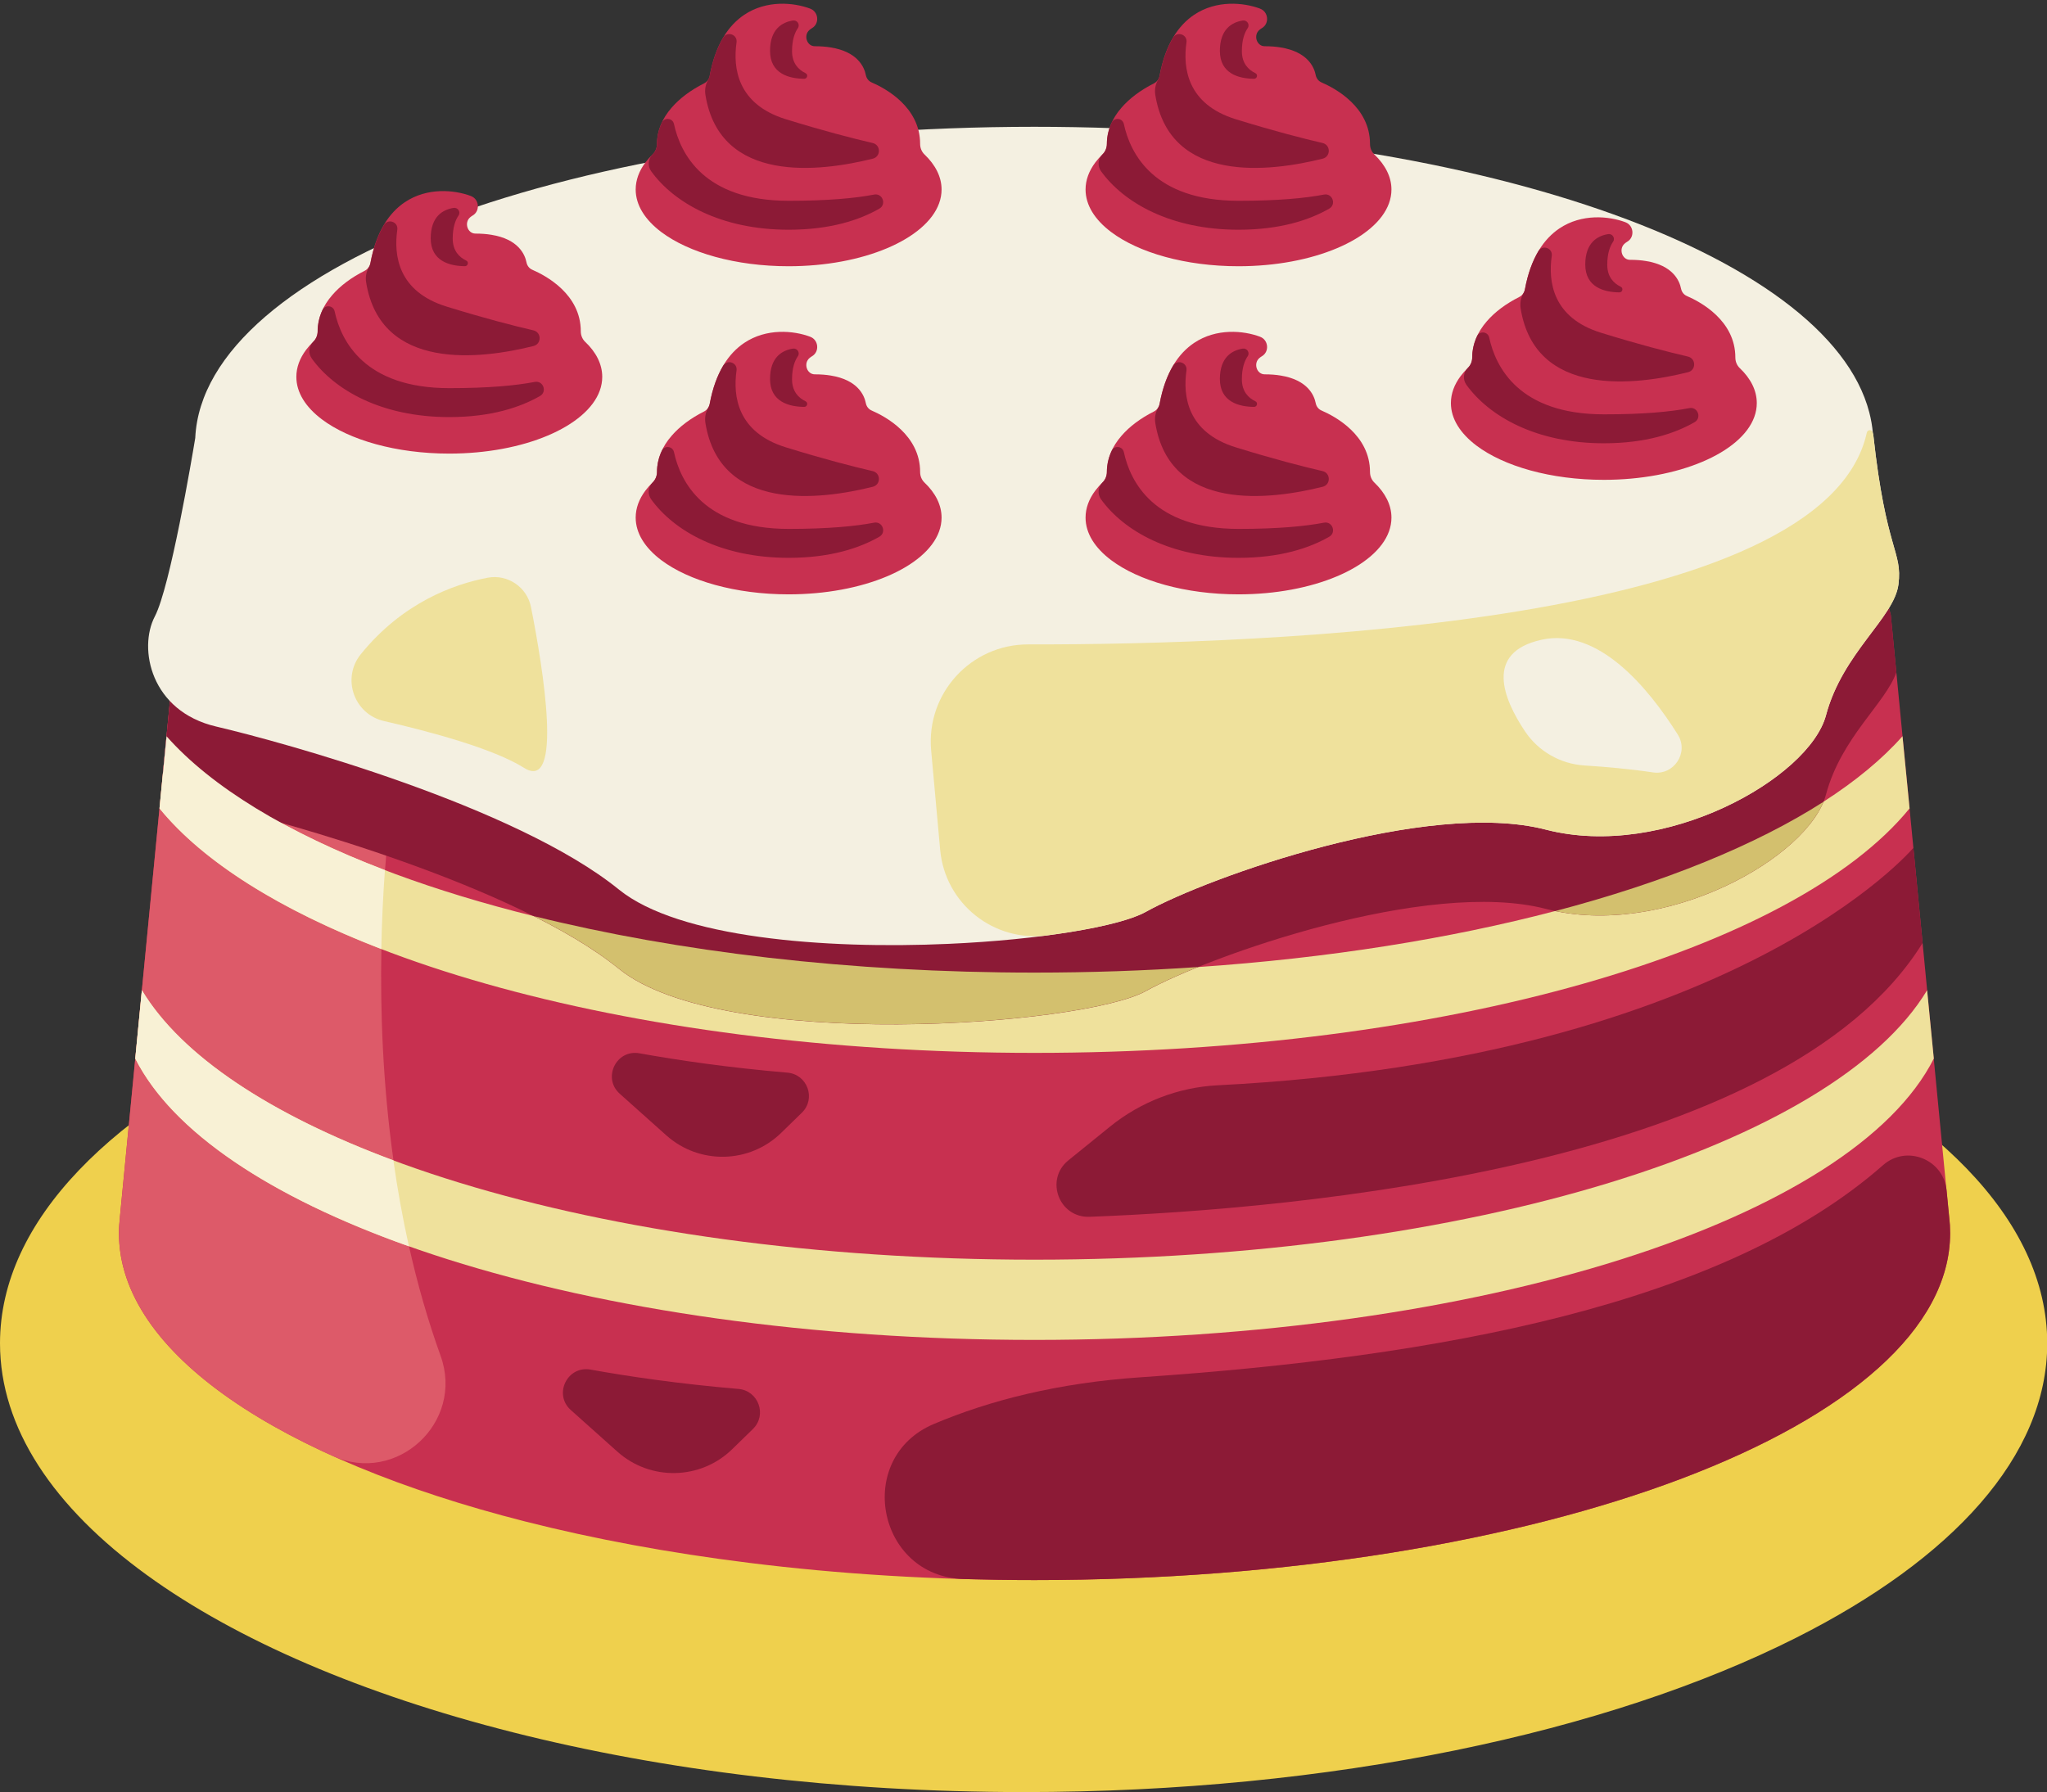 <?xml version="1.0" encoding="UTF-8"?>
<!DOCTYPE svg PUBLIC '-//W3C//DTD SVG 1.0//EN'
          'http://www.w3.org/TR/2001/REC-SVG-20010904/DTD/svg10.dtd'>
<svg height="385.3" preserveAspectRatio="xMidYMid meet" version="1.0" viewBox="0.0 -0.8 440.0 385.3" width="440.0" xmlns="http://www.w3.org/2000/svg" xmlns:xlink="http://www.w3.org/1999/xlink" zoomAndPan="magnify"
><rect x="0.0" y="-0.8" width="440.0" height="385.3" fill="#333333" stroke="none"/><g
  ><g id="change1_1"
    ><path d="M440.05,288.01c0,24.23-20.37,46.37-54.01,63.31c-40.33,20.32-99.75,33.16-166.02,33.16 c-79.93,0-149.9-18.69-188.44-46.65C11.54,323.29,0,306.24,0,288c0-52.75,96.54-95.61,216.37-96.46c0.48-0.01,0.96-0.01,1.44-0.01 c0.74-0.01,1.47-0.01,2.21-0.01C341.54,191.53,440.05,234.72,440.05,288.01z" fill="#EFD04D"
    /></g
    ><g id="change2_5"
    ><path d="M419.18,264.31c0,41.2-88.11,74.59-196.81,74.59c-21.42,0-42.04-1.29-61.35-3.7 c-17.22-2.14-33.39-5.15-48.15-8.9c-52.65-13.38-87.31-36.16-87.31-61.99c0-1.15,0.08-2.31,0.22-3.45h-0.01l3.3-34.07l1.42-14.7 L34.28,173l0.76-7.86l3.5-36.07c1.7-8.36,3.07-16.51,3.43-18.68c0,0,0-0.01,0-0.01c0.23-4.92,1.85-9.72,4.7-14.33 c0.68-1.09,1.43-2.17,2.24-3.24h346.81c4.01,5.28,6.37,10.83,6.86,16.55c0.05,0.15,0.08,0.32,0.1,0.48 c1.23,11.36,2.65,17.52,3.74,21.55l1.2,12.36l1.33,13.75l1.51,15.5l0.82,8.47l1.98,20.46l0.98,10.17l1.42,14.7l0.99,10.25 l2.31,23.82C419.11,262,419.18,263.16,419.18,264.31z" fill="#C83050"
    /></g
    ><g id="change3_1"
    ><path d="M71.51,312.22c-28.68-12.96-45.94-29.66-45.94-47.9c0-1.15,0.08-2.31,0.22-3.45h-0.01l3.3-34.07l1.42-14.7 L34.29,173l1.51-15.51l2.76-28.42c1.7-8.36,3.07-16.51,3.43-18.68c0,0,0-0.01,0-0.01c0.23-4.92,1.85-9.72,4.7-14.33 c1.84,0.68,3.77,1.49,5.78,2.45c38.35,18.25,32.96,64.39,32.96,64.39s-1.64,9.01-2.67,23.38c-0.37,5.04-0.66,10.76-0.78,16.97 c-0.25,13.36,0.29,29.02,2.6,45.44c0.85,6.09,1.95,12.27,3.34,18.48c1.76,7.88,4,15.79,6.8,23.57 C99.83,304.97,85.31,318.46,71.51,312.22z" fill="#DD5A69"
    /></g
    ><g id="change4_1"
    ><path d="M415.67,226.78c-17.38,34.46-97.32,60.49-193.3,60.49c-95.98,0-175.91-26.04-193.3-60.49l1.42-14.7 c19.97,33.18,98.28,57.94,191.87,57.94c93.58,0,171.9-24.76,191.87-57.93L415.67,226.78z" fill="#EFE19C"
    /></g
    ><g id="change4_2"
    ><path d="M410.46,173c-24.79,30.45-99.62,52.56-188.09,52.56c-88.46,0-163.29-22.11-188.09-52.56l0.76-7.86 l0.74-7.65c5.91,6.66,14.22,12.9,24.57,18.57c14.52,7.97,33.03,14.81,54.43,20.11c30.91,7.67,67.88,12.13,107.58,12.13 c11.99,0,23.72-0.41,35.11-1.19c28.14-1.92,54.2-6.11,76.82-12.05c23.41-6.14,43.15-14.17,57.67-23.5 c6.88-4.42,12.59-9.13,16.98-14.08L410.46,173z" fill="#EFE19C"
    /></g
    ><g id="change5_13"
    ><path d="M407.62,143.74c-2.31,6.65-11.84,13.97-15.13,26.29c-3.6,13.48-34.75,31.16-60.22,24.57 c-25.46-6.59-72.5,10.18-85.98,17.68c-13.48,7.49-91.08,13.18-113.25-4.79c-22.17-17.98-72.5-31.76-86.58-35.05 c-5.36-1.26-9.08-3.99-11.42-7.28l3.5-36.07c1.7-8.36,3.07-16.51,3.43-18.68c0,0,0-0.01,0-0.01c0.29-6.09,2.69-11.98,6.94-17.57 h346.81c4.01,5.28,6.37,10.83,6.86,16.55c0.05,0.15,0.08,0.32,0.1,0.48c1.23,11.36,2.65,17.52,3.74,21.55L407.62,143.74z" fill="#8C1A36"
    /></g
    ><g id="change5_14"
    ><path d="M60.36,176.06c-5.94-1.68-10.79-2.91-13.9-3.63c-5.36-1.26-9.08-3.99-11.42-7.28l0.74-7.65 C41.7,164.14,50.01,170.39,60.36,176.06z" fill="#8C1A36"
    /></g
    ><g id="change6_1"
    ><path d="M222.37,208.3c11.99,0,23.72-0.41,35.11-1.19c-4.72,1.9-8.59,3.7-11.19,5.15 c-13.48,7.49-91.08,13.18-113.25-4.79c-4.93-4-11.26-7.78-18.25-11.3C145.7,203.84,182.66,208.3,222.37,208.3z" fill="#D3C06E"
    /></g
    ><g id="change6_2"
    ><path d="M391.97,171.57c-5.27,12.88-33.58,28.48-57.67,23.5C357.71,188.92,377.45,180.89,391.97,171.57z" fill="#D3C06E"
    /></g
    ><g id="change7_1"
    ><path d="M408.07,124.83c-0.9,7.19-11.99,14.68-15.58,28.16c-3.6,13.49-34.75,31.16-60.22,24.57 c-25.46-6.59-72.5,10.18-85.98,17.68c-5.69,3.17-22.82,6.01-42.37,6.88c-26.75,1.2-58.07-1.29-70.88-11.67 c-22.17-17.98-72.5-31.76-86.58-35.05c-14.08-3.29-16.78-16.78-13.18-23.67c3.31-6.35,7.98-34.07,8.69-38.37c0,0,0-0.01,0-0.01 c1.75-37.06,81.82-66.89,180.34-66.89c93.63,0,170.61,26.95,179.5,61.43c0.38,1.47,0.63,2.94,0.77,4.44 c0.05,0.15,0.08,0.32,0.1,0.48C405.38,117.69,408.97,117.64,408.07,124.83z" fill="#F4F0E1"
    /></g
    ><g id="change5_15"
    ><path d="M419.18,264.31c0,41.2-88.11,74.59-196.81,74.59c-5.13,0-10.22-0.08-15.25-0.22 c-18.63-0.54-23.55-26.08-6.39-33.34c11.98-5.06,26.63-8.83,44.47-10.04c64.04-4.36,125.27-15.47,159.58-45.62 c5.04-4.43,12.99-1.23,13.64,5.45l0.56,5.73C419.11,262,419.18,263.16,419.18,264.31z" fill="#8C1A36"
    /></g
    ><g id="change5_16"
    ><path d="M413.26,201.93c-29.83,48.12-134.77,57.2-179.07,58.87c-6.56,0.24-9.65-8-4.55-12.13l8.91-7.22 c6.58-5.34,14.69-8.49,23.16-8.92c111.49-5.67,149.57-51.06,149.57-51.06L413.26,201.93z" fill="#8C1A36"
    /></g
    ><g id="change5_17"
    ><path d="M126.93,293.65c8.27,1.49,19.04,3.07,31.81,4.16c4.29,0.37,6.19,5.6,3.1,8.61l-4.44,4.33 c-6.81,6.65-17.61,6.88-24.7,0.54l-10-8.94C118.91,298.97,121.94,292.76,126.93,293.65z" fill="#8C1A36"
    /></g
    ><g id="change5_18"
    ><path d="M137.45,225.65c8.27,1.49,19.04,3.07,31.81,4.16c4.29,0.37,6.19,5.6,3.1,8.61l-4.44,4.33 c-6.81,6.65-17.61,6.88-24.7,0.54l-10-8.94C129.43,230.97,132.46,224.75,137.45,225.65z" fill="#8C1A36"
    /></g
    ><g id="change8_1"
    ><path d="M87.9,267.15c-29.75-10.56-50.85-24.58-58.82-40.37l1.42-14.7c8.51,14.15,27.65,26.77,54.06,36.59 C85.41,254.76,86.52,260.95,87.9,267.15z" fill="#F8F1D5"
    /></g
    ><g id="change8_2"
    ><path d="M82.74,186.26c-0.37,5.04-0.66,10.76-0.78,16.97c-21.74-8.39-38.29-18.72-47.67-30.23l1.51-15.51 C45.49,168.44,61.73,178.25,82.74,186.26z" fill="#F8F1D5"
    /></g
    ><g id="change4_3"
    ><path d="M408.07,124.83c-0.9,7.19-11.99,14.68-15.58,28.16c-3.6,13.49-34.75,31.16-60.22,24.57 c-25.46-6.59-72.5,10.18-85.98,17.68c-3.48,1.94-11.23,3.74-21.19,5.06c-11.5,1.52-21.97-6.83-23.01-18.39l-1.94-21.38 c-1.11-12.26,8.56-22.81,20.86-22.79c51.26,0.08,171.2-4.19,180.26-45.53c0.16-0.73,1.23-0.69,1.29,0.06c0,0.01,0,0.03,0.01,0.04 c0.05,0.15,0.08,0.32,0.1,0.48C405.38,117.69,408.97,117.64,408.07,124.83z" fill="#EFE19C"
    /></g
    ><g id="change4_4"
    ><path d="M77.54,139.87c-4.15,5.14-1.45,12.87,5,14.35c10.01,2.29,23.55,5.94,30.12,10.07 c8.45,5.31,4.09-21.35,1.48-34.56c-0.85-4.31-5.03-7.15-9.35-6.32C97.52,124.8,86.52,128.76,77.54,139.87z" fill="#EFE19C"
    /></g
    ><g id="change7_2"
    ><path d="M340.59,163.77c4.21,0.27,9.66,0.73,14.71,1.49c4.52,0.68,7.77-4.26,5.34-8.13 c-6.33-10.06-17.09-23.08-29.29-20.39c-12.33,2.72-8.21,12.73-3.56,19.68C330.67,160.74,335.41,163.44,340.59,163.77z" fill="#F4F0E1"
    /></g
    ><g
    ><g id="change2_4"
      ><path d="M129.45,80.22c0,8.11-11.67,14.86-27.05,16.24h-0.01c-1.89,0.17-3.83,0.26-5.82,0.26 c-11.43,0-21.5-2.93-27.39-7.37c-3.47-2.62-5.48-5.75-5.48-9.13c0-2.05,0.74-4.01,2.1-5.82c0.45-0.6,0.97-1.18,1.54-1.74 c0.6-0.58,0.93-1.4,0.93-2.25V70.4c0-2.81,1.14-5.46,3.17-7.79c1.73-2,4.1-3.76,6.95-5.2c0.64-0.32,1.1-0.94,1.22-1.67 c1.26-6.82,4.1-10.84,7.41-13.07c4.8-3.22,10.62-2.67,14.2-1.33c0.01,0,0.01,0,0.01,0.01c1.77,0.66,2.03,3.18,0.4,4.16 c-0.21,0.13-0.4,0.26-0.56,0.4c-1.35,1.13-0.6,3.51,1.13,3.51c1.29,0,2.42,0.09,3.43,0.26l0,0c5.76,0.93,7.2,4.19,7.54,5.94 c0.14,0.71,0.6,1.3,1.25,1.58c2.92,1.26,10.42,5.26,10.42,13.22v0.01c0,0.85,0.33,1.67,0.93,2.25 C128.14,74.92,129.45,77.5,129.45,80.22z" fill="#C83050"
      /></g
      ><g id="change5_10"
      ><path d="M114.68,73.59c-11.24,2.81-32.86,5.56-35.98-13.7c-0.19-1.16,0.04-2.35,0.65-3.35 c0.14-0.24,0.24-0.51,0.29-0.79c0.62-3.36,1.63-6.05,2.88-8.17c0.87-1.47,3.12-0.69,2.88,1.01c-0.79,5.49,0.15,13.3,10.59,16.52 c8.18,2.53,14.41,4.13,18.65,5.11C116.42,70.62,116.45,73.14,114.68,73.59z" fill="#8C1A36"
      /></g
      ><g id="change5_11"
      ><path d="M114.95,81.31c1.81-0.35,2.72,2.12,1.12,3.03c-4.24,2.43-10.51,4.53-19.49,4.53 c-14.64,0-24.7-5.85-29.55-12.57c-0.81-1.12-0.68-2.67,0.31-3.63c0.01-0.01,0.01-0.01,0.02-0.02c0.6-0.58,0.93-1.4,0.93-2.25 v-0.01c0-1.58,0.36-3.1,1.03-4.54c0.56-1.2,2.33-1.01,2.61,0.29c1.37,6.34,6.4,16.51,24.66,16.51 C105.07,82.65,110.92,82.08,114.95,81.31z" fill="#8C1A36"
      /></g
      ><g id="change5_12"
      ><path d="M97.49,43.9c0.92-0.15,1.6,0.87,1.07,1.64c-0.67,0.97-1.25,2.53-1.25,4.95c0,2.62,1.39,4,2.9,4.73 c0.62,0.29,0.38,1.22-0.3,1.21c-3.27-0.04-7.33-1.1-7.33-6C92.59,45.68,95.25,44.25,97.49,43.9z" fill="#8C1A36"
      /></g
    ></g
    ><g
    ><g id="change2_7"
      ><path d="M202.39,110.48c0,8.11-11.67,14.86-27.05,16.24h-0.01c-1.89,0.17-3.83,0.26-5.82,0.26 c-11.43,0-21.5-2.93-27.39-7.37c-3.46-2.62-5.48-5.75-5.48-9.13c0-2.05,0.74-4.01,2.1-5.82c0.45-0.6,0.97-1.18,1.54-1.74 c0.6-0.58,0.93-1.4,0.93-2.25v-0.01c0-2.81,1.14-5.46,3.17-7.79c1.73-2,4.1-3.76,6.95-5.2c0.64-0.32,1.1-0.94,1.22-1.67 c1.26-6.82,4.1-10.84,7.41-13.07c4.8-3.22,10.62-2.67,14.2-1.33c0.01,0,0.01,0,0.01,0.01c1.77,0.66,2.03,3.18,0.4,4.16 c-0.21,0.13-0.4,0.26-0.56,0.4c-1.35,1.13-0.6,3.51,1.13,3.51c1.29,0,2.42,0.09,3.43,0.26l0,0c5.76,0.93,7.2,4.19,7.54,5.94 c0.14,0.71,0.6,1.3,1.25,1.58c2.92,1.26,10.42,5.26,10.42,13.22v0.01c0,0.85,0.33,1.67,0.93,2.25 C201.07,105.18,202.39,107.76,202.39,110.48z" fill="#C83050"
      /></g
      ><g id="change5_22"
      ><path d="M187.61,103.85c-11.24,2.81-32.86,5.56-35.98-13.7c-0.19-1.16,0.04-2.35,0.64-3.35 c0.14-0.24,0.24-0.51,0.29-0.79c0.62-3.36,1.63-6.05,2.88-8.17c0.87-1.47,3.12-0.69,2.88,1.01c-0.79,5.49,0.15,13.3,10.59,16.52 c8.18,2.53,14.41,4.13,18.65,5.11C189.36,100.88,189.38,103.41,187.61,103.85z" fill="#8C1A36"
      /></g
      ><g id="change5_23"
      ><path d="M187.89,111.57c1.81-0.35,2.72,2.12,1.12,3.03c-4.24,2.43-10.51,4.53-19.49,4.53 c-14.64,0-24.7-5.85-29.55-12.57c-0.81-1.12-0.68-2.67,0.31-3.63c0.01-0.01,0.01-0.01,0.02-0.02c0.6-0.58,0.93-1.4,0.93-2.25 v-0.01c0-1.58,0.36-3.1,1.03-4.54c0.56-1.2,2.33-1.01,2.61,0.29c1.37,6.34,6.4,16.51,24.66,16.51 C178,112.91,183.86,112.34,187.89,111.57z" fill="#8C1A36"
      /></g
      ><g id="change5_24"
      ><path d="M170.43,74.15c0.92-0.15,1.6,0.87,1.07,1.64c-0.67,0.97-1.25,2.53-1.25,4.95c0,2.62,1.39,4,2.9,4.73 c0.62,0.29,0.38,1.22-0.3,1.21c-3.27-0.04-7.33-1.1-7.33-6C165.52,75.94,168.18,74.51,170.43,74.15z" fill="#8C1A36"
      /></g
    ></g
    ><g
    ><g id="change2_3"
      ><path d="M299.09,110.48c0,8.11-11.67,14.86-27.05,16.24h-0.01c-1.89,0.17-3.83,0.26-5.82,0.26 c-11.43,0-21.5-2.93-27.39-7.37c-3.47-2.62-5.48-5.75-5.48-9.13c0-2.05,0.74-4.01,2.1-5.82c0.45-0.6,0.97-1.18,1.54-1.74 c0.6-0.58,0.93-1.4,0.93-2.25v-0.01c0-2.81,1.14-5.46,3.17-7.79c1.73-2,4.1-3.76,6.95-5.2c0.64-0.32,1.1-0.94,1.22-1.67 c1.26-6.82,4.1-10.84,7.41-13.07c4.8-3.22,10.62-2.67,14.2-1.33c0.01,0,0.01,0,0.01,0.01c1.77,0.66,2.03,3.18,0.4,4.16 c-0.21,0.13-0.4,0.26-0.56,0.4c-1.35,1.13-0.6,3.51,1.13,3.51c1.29,0,2.42,0.09,3.43,0.26l0,0c5.76,0.93,7.2,4.19,7.54,5.94 c0.14,0.71,0.6,1.3,1.25,1.58c2.92,1.26,10.42,5.26,10.42,13.22v0.01c0,0.85,0.33,1.67,0.93,2.25 C297.76,105.18,299.09,107.76,299.09,110.48z" fill="#C83050"
      /></g
      ><g id="change5_7"
      ><path d="M284.31,103.85c-11.24,2.81-32.86,5.56-35.98-13.7c-0.19-1.16,0.04-2.35,0.65-3.35 c0.14-0.24,0.24-0.51,0.29-0.79c0.62-3.36,1.63-6.05,2.88-8.17c0.87-1.47,3.12-0.69,2.88,1.01c-0.79,5.49,0.15,13.3,10.59,16.52 c8.18,2.53,14.41,4.13,18.65,5.11C286.05,100.88,286.08,103.41,284.31,103.85z" fill="#8C1A36"
      /></g
      ><g id="change5_8"
      ><path d="M284.59,111.57c1.81-0.35,2.72,2.12,1.12,3.03c-4.24,2.43-10.51,4.53-19.49,4.53 c-14.64,0-24.7-5.85-29.55-12.57c-0.81-1.12-0.68-2.67,0.31-3.63c0.01-0.01,0.01-0.01,0.02-0.02c0.6-0.58,0.93-1.4,0.93-2.25 v-0.01c0-1.58,0.36-3.1,1.03-4.54c0.56-1.2,2.33-1.01,2.61,0.29c1.37,6.34,6.4,16.51,24.66,16.51 C274.7,112.91,280.56,112.34,284.59,111.57z" fill="#8C1A36"
      /></g
      ><g id="change5_9"
      ><path d="M267.12,74.15c0.92-0.15,1.6,0.87,1.07,1.64c-0.67,0.97-1.25,2.53-1.25,4.95c0,2.62,1.39,4,2.9,4.73 c0.62,0.29,0.38,1.22-0.3,1.21c-3.27-0.04-7.33-1.1-7.33-6C262.22,75.94,264.88,74.51,267.12,74.15z" fill="#8C1A36"
      /></g
    ></g
    ><g
    ><g id="change2_6"
      ><path d="M202.39,39.94c0,8.11-11.67,14.86-27.05,16.24h-0.01c-1.89,0.17-3.83,0.26-5.82,0.26 c-11.43,0-21.5-2.93-27.39-7.37c-3.46-2.62-5.48-5.75-5.48-9.13c0-2.04,0.74-4.01,2.1-5.82c0.45-0.6,0.97-1.18,1.54-1.74 c0.6-0.58,0.93-1.4,0.93-2.25v-0.01c0-2.81,1.14-5.46,3.17-7.79c1.73-2,4.1-3.76,6.95-5.2c0.64-0.32,1.1-0.94,1.22-1.67 c1.26-6.82,4.1-10.84,7.41-13.07c4.8-3.22,10.62-2.67,14.2-1.33c0.01,0,0.01,0,0.01,0.01c1.77,0.66,2.03,3.18,0.4,4.16 c-0.21,0.13-0.4,0.26-0.56,0.4c-1.35,1.13-0.6,3.51,1.13,3.51c1.29,0,2.42,0.09,3.43,0.26l0,0c5.76,0.93,7.2,4.19,7.54,5.94 c0.14,0.71,0.6,1.3,1.25,1.58c2.92,1.26,10.42,5.26,10.42,13.22v0.01c0,0.85,0.33,1.67,0.93,2.25 C201.07,34.65,202.39,37.22,202.39,39.94z" fill="#C83050"
      /></g
      ><g id="change5_19"
      ><path d="M187.61,33.31c-11.24,2.81-32.86,5.56-35.98-13.7c-0.19-1.16,0.04-2.35,0.64-3.35 c0.14-0.24,0.24-0.51,0.29-0.79c0.62-3.36,1.63-6.05,2.88-8.17c0.87-1.47,3.12-0.69,2.88,1.01c-0.79,5.49,0.15,13.3,10.59,16.52 c8.18,2.53,14.41,4.13,18.65,5.11C189.36,30.34,189.38,32.87,187.61,33.31z" fill="#8C1A36"
      /></g
      ><g id="change5_20"
      ><path d="M187.89,41.03c1.81-0.35,2.72,2.12,1.12,3.03c-4.24,2.43-10.51,4.53-19.49,4.53 c-14.64,0-24.7-5.85-29.55-12.57c-0.81-1.12-0.68-2.67,0.31-3.63c0.01-0.01,0.01-0.01,0.02-0.02c0.6-0.58,0.93-1.4,0.93-2.25 v-0.01c0-1.58,0.36-3.1,1.03-4.54c0.56-1.2,2.33-1.01,2.61,0.29c1.37,6.34,6.4,16.51,24.66,16.51 C178,42.37,183.86,41.81,187.89,41.03z" fill="#8C1A36"
      /></g
      ><g id="change5_21"
      ><path d="M170.43,3.61c0.92-0.15,1.6,0.87,1.07,1.64c-0.67,0.97-1.25,2.53-1.25,4.95c0,2.62,1.39,4,2.9,4.73 c0.62,0.29,0.38,1.22-0.3,1.21c-3.27-0.04-7.33-1.1-7.33-6C165.52,5.4,168.18,3.97,170.43,3.61z" fill="#8C1A36"
      /></g
    ></g
    ><g
    ><g id="change2_2"
      ><path d="M299.09,39.94c0,8.11-11.67,14.86-27.05,16.24h-0.01c-1.89,0.17-3.83,0.26-5.82,0.26 c-11.43,0-21.5-2.93-27.39-7.37c-3.47-2.62-5.48-5.75-5.48-9.13c0-2.04,0.74-4.01,2.1-5.82c0.45-0.6,0.97-1.18,1.54-1.74 c0.6-0.58,0.93-1.4,0.93-2.25v-0.01c0-2.81,1.14-5.46,3.17-7.79c1.73-2,4.1-3.76,6.95-5.2c0.64-0.32,1.1-0.94,1.22-1.67 c1.26-6.82,4.1-10.84,7.41-13.07c4.8-3.22,10.62-2.67,14.2-1.33c0.01,0,0.01,0,0.01,0.01c1.77,0.66,2.03,3.18,0.4,4.16 c-0.21,0.13-0.4,0.26-0.56,0.4c-1.35,1.13-0.6,3.51,1.13,3.51c1.29,0,2.42,0.09,3.43,0.26l0,0c5.76,0.93,7.2,4.19,7.54,5.94 c0.14,0.71,0.6,1.3,1.25,1.58c2.92,1.26,10.42,5.26,10.42,13.22v0.01c0,0.85,0.33,1.67,0.93,2.25 C297.76,34.65,299.09,37.22,299.09,39.94z" fill="#C83050"
      /></g
      ><g id="change5_4"
      ><path d="M284.31,33.31c-11.24,2.81-32.86,5.56-35.98-13.7c-0.19-1.16,0.04-2.35,0.65-3.35 c0.14-0.24,0.24-0.51,0.29-0.79c0.62-3.36,1.63-6.05,2.88-8.17c0.87-1.47,3.12-0.69,2.88,1.01c-0.79,5.49,0.15,13.3,10.59,16.52 c8.18,2.53,14.41,4.13,18.65,5.11C286.05,30.34,286.08,32.87,284.31,33.31z" fill="#8C1A36"
      /></g
      ><g id="change5_5"
      ><path d="M284.59,41.03c1.81-0.35,2.72,2.12,1.12,3.03c-4.24,2.43-10.51,4.53-19.49,4.53 c-14.64,0-24.7-5.85-29.55-12.57c-0.81-1.12-0.68-2.67,0.31-3.63c0.01-0.01,0.01-0.01,0.02-0.02c0.6-0.58,0.93-1.4,0.93-2.25 v-0.01c0-1.58,0.36-3.1,1.03-4.54c0.56-1.2,2.33-1.01,2.61,0.29c1.37,6.34,6.4,16.51,24.66,16.51 C274.7,42.37,280.56,41.81,284.59,41.03z" fill="#8C1A36"
      /></g
      ><g id="change5_6"
      ><path d="M267.12,3.61c0.92-0.15,1.6,0.87,1.07,1.64c-0.67,0.97-1.25,2.53-1.25,4.95c0,2.62,1.39,4,2.9,4.73 c0.62,0.29,0.38,1.22-0.3,1.21c-3.27-0.04-7.33-1.1-7.33-6C262.22,5.4,264.88,3.97,267.12,3.61z" fill="#8C1A36"
      /></g
    ></g
    ><g
    ><g id="change2_1"
      ><path d="M377.62,85.86c0,8.11-11.67,14.86-27.05,16.24h-0.01c-1.89,0.17-3.83,0.26-5.82,0.26 c-11.43,0-21.5-2.93-27.39-7.37c-3.46-2.62-5.48-5.75-5.48-9.13c0-2.05,0.74-4.01,2.1-5.82c0.45-0.6,0.97-1.18,1.54-1.74 c0.6-0.58,0.93-1.4,0.93-2.25v-0.01c0-2.81,1.14-5.46,3.17-7.79c1.73-2,4.1-3.76,6.95-5.2c0.64-0.32,1.1-0.94,1.22-1.67 c1.26-6.82,4.1-10.84,7.41-13.07c4.8-3.22,10.62-2.67,14.2-1.33c0.01,0,0.01,0,0.01,0.01c1.77,0.66,2.03,3.18,0.4,4.16 c-0.21,0.13-0.4,0.26-0.56,0.4c-1.35,1.13-0.6,3.51,1.13,3.51c1.29,0,2.42,0.09,3.43,0.26l0,0c5.76,0.93,7.2,4.19,7.54,5.94 c0.14,0.71,0.6,1.3,1.25,1.58c2.92,1.26,10.42,5.26,10.42,13.22v0.01c0,0.85,0.33,1.67,0.93,2.25 C376.3,80.56,377.62,83.13,377.62,85.86z" fill="#C83050"
      /></g
      ><g id="change5_1"
      ><path d="M362.84,79.22c-11.24,2.81-32.86,5.56-35.98-13.7c-0.19-1.16,0.04-2.35,0.64-3.35 c0.14-0.24,0.24-0.51,0.29-0.79c0.62-3.36,1.63-6.05,2.88-8.17c0.87-1.47,3.12-0.69,2.88,1.01c-0.79,5.49,0.15,13.3,10.59,16.52 c8.18,2.53,14.41,4.13,18.65,5.11C364.59,76.26,364.62,78.78,362.84,79.22z" fill="#8C1A36"
      /></g
      ><g id="change5_2"
      ><path d="M363.12,86.94c1.81-0.35,2.72,2.12,1.12,3.03c-4.24,2.43-10.51,4.53-19.49,4.53 c-14.64,0-24.7-5.85-29.55-12.57c-0.81-1.12-0.68-2.67,0.31-3.63c0.01-0.01,0.01-0.01,0.02-0.02c0.6-0.58,0.93-1.4,0.93-2.25 v-0.01c0-1.58,0.36-3.1,1.03-4.54c0.56-1.2,2.33-1.01,2.61,0.29c1.37,6.34,6.4,16.51,24.66,16.51 C353.24,88.29,359.09,87.72,363.12,86.94z" fill="#8C1A36"
      /></g
      ><g id="change5_3"
      ><path d="M345.66,49.53c0.92-0.15,1.6,0.87,1.07,1.64c-0.67,0.97-1.25,2.53-1.25,4.95c0,2.62,1.39,4,2.9,4.73 c0.62,0.29,0.38,1.22-0.3,1.21c-3.27-0.04-7.33-1.1-7.33-6C340.76,51.32,343.42,49.89,345.66,49.53z" fill="#8C1A36"
      /></g
    ></g
  ></g
></svg
>
